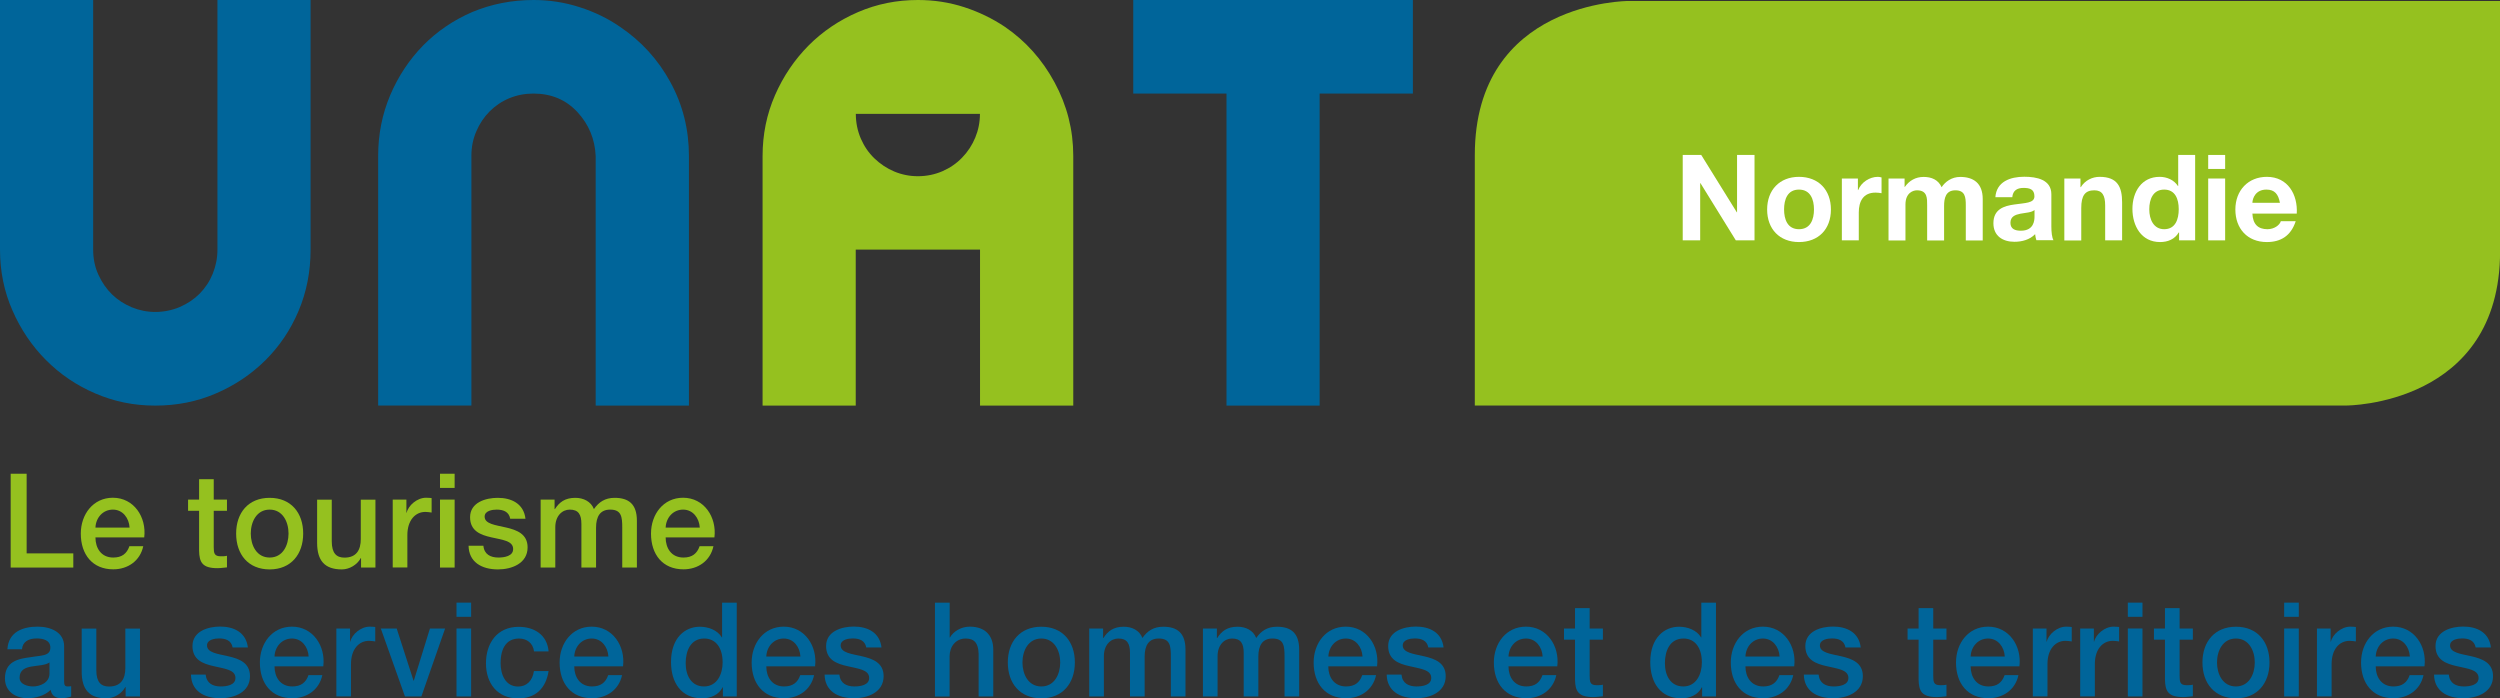 <svg width="179" height="50" viewBox="0 0 179 50" fill="none" xmlns="http://www.w3.org/2000/svg">
<rect x="0" y="0" width="179" height="50" fill="#333333" stroke="none"/>
<g clip-path="url(#clip0_1_831)">
<path d="M15.569 0H22.238V17.87C22.238 19.449 21.948 20.915 21.373 22.272C20.798 23.63 20.003 24.803 18.992 25.806C17.982 26.802 16.807 27.595 15.455 28.172C14.104 28.755 12.664 29.041 11.116 29.041C9.569 29.041 8.173 28.749 6.828 28.172C5.476 27.595 4.301 26.795 3.291 25.78C2.28 24.765 1.484 23.585 0.891 22.228C0.297 20.877 0 19.424 0 17.87V0H6.67V17.87C6.67 18.523 6.796 19.132 7.049 19.678C7.301 20.23 7.63 20.699 8.028 21.086C8.425 21.473 8.899 21.777 9.43 22C9.967 22.221 10.529 22.336 11.122 22.336C11.716 22.336 12.329 22.215 12.878 21.98C13.428 21.739 13.901 21.422 14.299 21.023C14.697 20.617 15.013 20.141 15.234 19.595C15.455 19.043 15.569 18.473 15.569 17.876V0Z" fill="#00659A"/>
<path d="M44.395 1.922C45.904 2.937 47.111 4.257 47.995 5.874C48.885 7.498 49.328 9.262 49.328 11.171V29.041H42.651V11.171C42.595 9.947 42.153 8.9 41.338 8.018C40.523 7.143 39.475 6.699 38.199 6.699C37.574 6.699 36.999 6.813 36.462 7.035C35.925 7.257 35.464 7.574 35.06 7.974C34.662 8.374 34.34 8.849 34.106 9.401C33.866 9.953 33.752 10.537 33.752 11.165V29.035H27.076V11.165C27.076 9.617 27.367 8.164 27.942 6.807C28.517 5.455 29.306 4.269 30.297 3.254C31.289 2.246 32.464 1.446 33.809 0.863C35.18 0.292 36.639 0 38.211 0C39.336 0 40.435 0.171 41.502 0.514C42.569 0.856 43.536 1.326 44.395 1.922Z" fill="#00659A"/>
<path d="M71.951 1.922C73.435 2.937 74.623 4.263 75.507 5.9C76.398 7.543 76.846 9.293 76.846 11.171V29.041H70.17V17.87H61.271V29.041H54.601V11.171C54.601 9.623 54.898 8.171 55.492 6.813C56.086 5.455 56.888 4.276 57.892 3.261C58.896 2.252 60.077 1.453 61.429 0.869C62.781 0.285 64.208 0 65.724 0C66.879 0 67.985 0.171 69.04 0.514C70.094 0.856 71.061 1.326 71.951 1.922ZM61.277 8.151C61.277 8.78 61.397 9.363 61.631 9.915C61.871 10.467 62.193 10.943 62.61 11.342C63.027 11.742 63.501 12.059 64.031 12.281C64.562 12.503 65.13 12.617 65.717 12.617C66.343 12.617 66.924 12.497 67.473 12.262C68.023 12.021 68.496 11.697 68.894 11.279C69.299 10.86 69.608 10.384 69.829 9.852C70.05 9.319 70.164 8.748 70.164 8.151H61.265H61.277Z" fill="#95C11F"/>
<path d="M81.141 0H101.162V6.699H94.486V29.041H87.817V6.699H81.141V0Z" fill="#00659A"/>
<path d="M116.592 0.07C116.592 0.07 105.596 0.07 105.596 11.108V29.035H168.01C168.01 29.035 179.006 29.035 179.006 17.997V0.07H116.592Z" fill="#95C11F"/>
<path d="M0.764 33.919H1.907V39.622H5.249V40.637H0.764V33.919Z" fill="#95C11F"/>
<path d="M6.834 38.48C6.834 39.241 7.238 39.92 8.11 39.92C8.716 39.92 9.082 39.647 9.265 39.108H10.257C10.03 40.167 9.145 40.764 8.11 40.764C6.619 40.764 5.785 39.698 5.785 38.207C5.785 36.824 6.67 35.638 8.084 35.638C9.581 35.638 10.503 37.021 10.327 38.48H6.834ZM9.278 37.776C9.24 37.097 8.792 36.488 8.084 36.488C7.377 36.488 6.865 37.053 6.834 37.776H9.278Z" fill="#95C11F"/>
<path d="M13.466 35.771H14.255V34.312H15.303V35.771H16.251V36.571H15.303V39.165C15.303 39.609 15.341 39.831 15.809 39.831C15.954 39.831 16.106 39.831 16.251 39.793V40.624C16.023 40.643 15.803 40.681 15.569 40.681C14.476 40.681 14.274 40.25 14.255 39.438V36.571H13.466V35.771Z" fill="#95C11F"/>
<path d="M16.908 38.201C16.908 36.717 17.779 35.645 19.308 35.645C20.836 35.645 21.708 36.717 21.708 38.201C21.708 39.685 20.836 40.77 19.308 40.77C17.779 40.77 16.908 39.698 16.908 38.201ZM20.659 38.201C20.659 37.364 20.242 36.488 19.308 36.488C18.373 36.488 17.956 37.364 17.956 38.201C17.956 39.038 18.367 39.92 19.308 39.92C20.249 39.92 20.659 39.045 20.659 38.201Z" fill="#95C11F"/>
<path d="M26.881 40.637H25.851V39.958H25.832C25.573 40.447 25.005 40.77 24.481 40.77C23.236 40.77 22.706 40.129 22.706 38.861V35.778H23.754V38.759C23.754 39.616 24.095 39.926 24.664 39.926C25.535 39.926 25.832 39.355 25.832 38.601V35.778H26.881V40.643V40.637Z" fill="#95C11F"/>
<path d="M28.112 35.771H29.098V36.71H29.116C29.236 36.19 29.862 35.638 30.506 35.638C30.746 35.638 30.809 35.657 30.904 35.664V36.698C30.759 36.678 30.601 36.653 30.455 36.653C29.742 36.653 29.167 37.243 29.167 38.315V40.631H28.119V35.765L28.112 35.771Z" fill="#95C11F"/>
<path d="M31.504 33.919H32.552V34.934H31.504V33.919ZM31.504 35.771H32.552V40.637H31.504V35.771Z" fill="#95C11F"/>
<path d="M34.611 39.076C34.668 39.698 35.129 39.92 35.685 39.92C36.083 39.92 36.771 39.831 36.74 39.279C36.715 38.715 35.95 38.651 35.186 38.474C34.416 38.303 33.658 38.023 33.658 37.034C33.658 35.968 34.782 35.645 35.641 35.645C36.614 35.645 37.498 36.057 37.624 37.142H36.531C36.443 36.634 36.026 36.488 35.565 36.488C35.262 36.488 34.7 36.564 34.7 36.989C34.7 37.516 35.47 37.592 36.241 37.77C37.005 37.947 37.776 38.233 37.776 39.191C37.776 40.345 36.639 40.77 35.654 40.77C34.46 40.77 33.569 40.225 33.55 39.076H34.599H34.611Z" fill="#95C11F"/>
<path d="M38.717 35.771H39.708V36.45H39.733C40.043 35.968 40.441 35.645 41.193 35.645C41.767 35.645 42.31 35.898 42.525 36.45C42.873 35.949 43.321 35.645 44.009 35.645C45.014 35.645 45.601 36.095 45.601 37.281V40.637H44.553V37.795C44.553 37.021 44.508 36.488 43.687 36.488C42.98 36.488 42.677 36.97 42.677 37.789V40.637H41.628V37.516C41.628 36.85 41.426 36.488 40.795 36.488C40.251 36.488 39.759 36.939 39.759 37.751V40.637H38.71V35.771H38.717Z" fill="#95C11F"/>
<path d="M47.66 38.48C47.66 39.241 48.064 39.92 48.936 39.92C49.542 39.92 49.908 39.647 50.092 39.108H51.083C50.856 40.167 49.972 40.764 48.936 40.764C47.445 40.764 46.612 39.698 46.612 38.207C46.612 36.824 47.496 35.638 48.911 35.638C50.407 35.638 51.33 37.021 51.153 38.48H47.66ZM50.104 37.776C50.066 37.097 49.618 36.488 48.911 36.488C48.203 36.488 47.692 37.053 47.66 37.776H50.104Z" fill="#95C11F"/>
<path d="M4.592 48.782C4.592 49.048 4.648 49.15 4.838 49.15C4.901 49.15 4.983 49.15 5.097 49.131V49.873C4.939 49.93 4.611 49.994 4.434 49.994C4.011 49.994 3.707 49.841 3.625 49.397C3.215 49.81 2.539 49.994 1.983 49.994C1.131 49.994 0.354 49.524 0.354 48.573C0.354 47.361 1.301 47.164 2.179 47.057C2.931 46.917 3.606 46.999 3.606 46.371C3.606 45.813 3.044 45.712 2.621 45.712C2.034 45.712 1.617 45.959 1.573 46.486H0.53C0.606 45.236 1.642 44.868 2.691 44.868C3.619 44.868 4.592 45.255 4.592 46.276V48.776V48.782ZM3.543 47.431C3.221 47.647 2.716 47.64 2.255 47.723C1.806 47.799 1.402 47.97 1.402 48.528C1.402 49.01 2.002 49.15 2.368 49.15C2.829 49.15 3.543 48.903 3.543 48.23V47.431Z" fill="#00659A"/>
<path d="M10.023 49.867H8.994V49.188H8.975C8.716 49.676 8.148 50 7.623 50C6.385 50 5.849 49.359 5.849 48.09V45.008H6.897V47.989C6.897 48.845 7.238 49.156 7.806 49.156C8.678 49.156 8.975 48.585 8.975 47.831V45.008H10.023V49.873V49.867Z" fill="#00659A"/>
<path d="M14.729 48.306C14.786 48.928 15.247 49.15 15.802 49.15C16.2 49.15 16.889 49.068 16.857 48.509C16.832 47.945 16.068 47.881 15.303 47.697C14.533 47.526 13.781 47.247 13.781 46.257C13.781 45.192 14.899 44.862 15.764 44.862C16.737 44.862 17.621 45.274 17.748 46.359H16.655C16.567 45.851 16.15 45.712 15.689 45.712C15.386 45.712 14.823 45.788 14.823 46.213C14.823 46.739 15.594 46.816 16.364 46.993C17.129 47.171 17.899 47.456 17.899 48.414C17.899 49.569 16.762 49.994 15.777 49.994C14.583 49.994 13.693 49.448 13.674 48.3H14.722L14.729 48.306Z" fill="#00659A"/>
<path d="M19.655 47.71C19.655 48.471 20.059 49.15 20.931 49.15C21.537 49.15 21.904 48.877 22.087 48.338H23.078C22.851 49.397 21.967 49.994 20.931 49.994C19.441 49.994 18.607 48.934 18.607 47.437C18.607 46.054 19.491 44.868 20.906 44.868C22.403 44.868 23.325 46.251 23.148 47.71H19.655ZM22.099 47.006C22.062 46.327 21.613 45.718 20.906 45.718C20.198 45.718 19.687 46.283 19.655 47.006H22.099Z" fill="#00659A"/>
<path d="M24.076 45.001H25.062V45.94H25.081C25.201 45.42 25.826 44.868 26.47 44.868C26.71 44.868 26.773 44.887 26.868 44.893V45.927C26.723 45.908 26.565 45.883 26.42 45.883C25.706 45.883 25.131 46.473 25.131 47.545V49.86H24.083V44.995L24.076 45.001Z" fill="#00659A"/>
<path d="M27.266 45.001H28.403L29.609 48.738H29.628L30.784 45.001H31.87L30.171 49.867H28.996L27.266 45.001Z" fill="#00659A"/>
<path d="M32.685 43.149H33.733V44.164H32.685V43.149ZM32.685 45.001H33.733V49.867H32.685V45.001Z" fill="#00659A"/>
<path d="M38.237 46.632C38.155 46.042 37.731 45.718 37.15 45.718C36.607 45.718 35.843 46.01 35.843 47.488C35.843 48.3 36.19 49.156 37.1 49.156C37.706 49.156 38.129 48.744 38.23 48.046H39.279C39.083 49.309 38.325 50.006 37.1 50.006C35.609 50.006 34.795 48.922 34.795 47.494C34.795 46.067 35.578 44.881 37.138 44.881C38.243 44.881 39.178 45.445 39.279 46.638H38.23L38.237 46.632Z" fill="#00659A"/>
<path d="M41.117 47.71C41.117 48.471 41.521 49.15 42.393 49.15C42.999 49.15 43.365 48.877 43.548 48.338H44.54C44.313 49.397 43.428 49.994 42.393 49.994C40.902 49.994 40.068 48.934 40.068 47.437C40.068 46.054 40.953 44.868 42.367 44.868C43.864 44.868 44.786 46.251 44.609 47.71H41.117ZM43.561 47.006C43.523 46.327 43.075 45.718 42.367 45.718C41.66 45.718 41.148 46.283 41.117 47.006H43.561Z" fill="#00659A"/>
<path d="M52.751 49.867H51.759V49.207H51.74C51.462 49.765 50.868 50 50.269 50C48.772 50 48.045 48.864 48.045 47.406C48.045 45.648 49.062 44.874 50.104 44.874C50.704 44.874 51.361 45.103 51.683 45.636H51.702V43.149H52.751V49.867ZM50.407 49.15C51.342 49.15 51.74 48.275 51.74 47.431C51.74 46.359 51.235 45.718 50.426 45.718C49.441 45.718 49.094 46.612 49.094 47.488C49.094 48.363 49.498 49.15 50.407 49.15Z" fill="#00659A"/>
<path d="M54.867 47.71C54.867 48.471 55.271 49.15 56.142 49.15C56.749 49.15 57.115 48.877 57.298 48.338H58.29C58.062 49.397 57.178 49.994 56.142 49.994C54.652 49.994 53.818 48.934 53.818 47.437C53.818 46.054 54.702 44.868 56.117 44.868C57.614 44.868 58.536 46.251 58.359 47.71H54.867ZM57.311 47.006C57.273 46.327 56.825 45.718 56.117 45.718C55.41 45.718 54.898 46.283 54.867 47.006H57.311Z" fill="#00659A"/>
<path d="M60.102 48.306C60.159 48.928 60.62 49.15 61.176 49.15C61.574 49.15 62.263 49.068 62.231 48.509C62.206 47.945 61.441 47.881 60.677 47.697C59.907 47.526 59.149 47.247 59.149 46.257C59.149 45.192 60.273 44.862 61.132 44.862C62.105 44.862 62.989 45.274 63.115 46.359H62.023C61.934 45.851 61.517 45.712 61.056 45.712C60.753 45.712 60.191 45.788 60.191 46.213C60.191 46.739 60.961 46.816 61.732 46.993C62.496 47.171 63.267 47.456 63.267 48.414C63.267 49.569 62.13 49.994 61.145 49.994C59.951 49.994 59.06 49.448 59.041 48.3H60.09L60.102 48.306Z" fill="#00659A"/>
<path d="M66.949 43.149H67.997V45.642H68.016C68.275 45.198 68.819 44.868 69.437 44.868C70.467 44.868 71.118 45.433 71.118 46.524V49.867H70.069V46.809C70.05 46.048 69.76 45.718 69.141 45.718C68.439 45.718 67.991 46.283 67.991 46.999V49.873H66.943V43.155L66.949 43.149Z" fill="#00659A"/>
<path d="M72.159 47.431C72.159 45.947 73.031 44.874 74.56 44.874C76.088 44.874 76.96 45.947 76.96 47.431C76.96 48.915 76.088 50 74.56 50C73.031 50 72.159 48.928 72.159 47.431ZM75.911 47.431C75.911 46.593 75.494 45.718 74.56 45.718C73.625 45.718 73.208 46.593 73.208 47.431C73.208 48.268 73.618 49.15 74.56 49.15C75.501 49.15 75.911 48.275 75.911 47.431Z" fill="#00659A"/>
<path d="M77.989 45.001H78.981V45.68H79.006C79.316 45.198 79.713 44.874 80.465 44.874C81.046 44.874 81.583 45.128 81.798 45.68C82.145 45.179 82.594 44.874 83.288 44.874C84.293 44.874 84.88 45.325 84.88 46.511V49.867H83.832V47.025C83.832 46.251 83.787 45.718 82.966 45.718C82.259 45.718 81.956 46.2 81.956 47.019V49.867H80.907V46.746C80.907 46.08 80.705 45.718 80.073 45.718C79.53 45.718 79.038 46.169 79.038 46.98V49.867H77.989V45.001Z" fill="#00659A"/>
<path d="M86.137 45.001H87.128V45.68H87.154C87.463 45.198 87.861 44.874 88.613 44.874C89.194 44.874 89.731 45.128 89.945 45.68C90.293 45.179 90.741 44.874 91.43 44.874C92.434 44.874 93.021 45.325 93.021 46.511V49.867H91.973V47.025C91.973 46.251 91.928 45.718 91.108 45.718C90.4 45.718 90.097 46.2 90.097 47.019V49.867H89.049V46.746C89.049 46.08 88.846 45.718 88.215 45.718C87.672 45.718 87.179 46.169 87.179 46.98V49.867H86.13V45.001H86.137Z" fill="#00659A"/>
<path d="M95.105 47.71C95.105 48.471 95.51 49.15 96.381 49.15C96.987 49.15 97.354 48.877 97.537 48.338H98.529C98.301 49.397 97.417 49.994 96.381 49.994C94.891 49.994 94.057 48.934 94.057 47.437C94.057 46.054 94.941 44.868 96.356 44.868C97.853 44.868 98.775 46.251 98.598 47.71H95.105ZM97.556 47.006C97.518 46.327 97.07 45.718 96.362 45.718C95.655 45.718 95.143 46.283 95.112 47.006H97.556Z" fill="#00659A"/>
<path d="M100.348 48.306C100.404 48.928 100.865 49.15 101.421 49.15C101.819 49.15 102.508 49.068 102.476 48.509C102.451 47.945 101.687 47.881 100.922 47.697C100.152 47.526 99.394 47.247 99.394 46.257C99.394 45.192 100.518 44.862 101.377 44.862C102.35 44.862 103.234 45.274 103.36 46.359H102.268C102.173 45.851 101.762 45.712 101.301 45.712C100.998 45.712 100.436 45.788 100.436 46.213C100.436 46.739 101.207 46.816 101.977 46.993C102.741 47.171 103.512 47.456 103.512 48.414C103.512 49.569 102.375 49.994 101.39 49.994C100.196 49.994 99.305 49.448 99.287 48.3H100.335L100.348 48.306Z" fill="#00659A"/>
<path d="M108.009 47.71C108.009 48.471 108.413 49.15 109.285 49.15C109.891 49.15 110.257 48.877 110.441 48.338H111.432C111.205 49.397 110.321 49.994 109.285 49.994C107.794 49.994 106.96 48.934 106.96 47.437C106.96 46.054 107.845 44.868 109.259 44.868C110.756 44.868 111.678 46.251 111.502 47.71H108.009ZM110.453 47.006C110.415 46.327 109.967 45.718 109.259 45.718C108.552 45.718 108.04 46.283 108.009 47.006H110.453Z" fill="#00659A"/>
<path d="M111.982 45.001H112.771V43.542H113.82V45.001H114.767V45.8H113.82V48.395C113.82 48.839 113.857 49.061 114.325 49.061C114.47 49.061 114.622 49.061 114.767 49.023V49.854C114.54 49.873 114.318 49.911 114.085 49.911C112.992 49.911 112.79 49.48 112.771 48.668V45.8H111.982V45.001Z" fill="#00659A"/>
<path d="M122.864 49.867H121.872V49.207H121.853C121.575 49.765 120.982 50 120.382 50C118.885 50 118.159 48.864 118.159 47.406C118.159 45.648 119.182 44.874 120.218 44.874C120.818 44.874 121.474 45.103 121.797 45.636H121.815V43.149H122.864V49.867ZM120.521 49.15C121.455 49.15 121.853 48.275 121.853 47.431C121.853 46.359 121.348 45.718 120.54 45.718C119.554 45.718 119.207 46.612 119.207 47.488C119.207 48.363 119.611 49.15 120.521 49.15Z" fill="#00659A"/>
<path d="M124.973 47.71C124.973 48.471 125.378 49.15 126.249 49.15C126.856 49.15 127.222 48.877 127.405 48.338H128.397C128.169 49.397 127.285 49.994 126.249 49.994C124.759 49.994 123.925 48.934 123.925 47.437C123.925 46.054 124.809 44.868 126.224 44.868C127.721 44.868 128.643 46.251 128.466 47.71H124.973ZM127.418 47.006C127.38 46.327 126.931 45.718 126.224 45.718C125.517 45.718 125.005 46.283 124.973 47.006H127.418Z" fill="#00659A"/>
<path d="M130.216 48.306C130.273 48.928 130.734 49.15 131.289 49.15C131.687 49.15 132.376 49.068 132.344 48.509C132.319 47.945 131.555 47.881 130.79 47.697C130.02 47.526 129.262 47.247 129.262 46.257C129.262 45.192 130.386 44.862 131.245 44.862C132.218 44.862 133.102 45.274 133.228 46.359H132.136C132.041 45.851 131.631 45.712 131.169 45.712C130.866 45.712 130.304 45.788 130.304 46.213C130.304 46.739 131.075 46.816 131.845 46.993C132.609 47.171 133.38 47.456 133.38 48.414C133.38 49.569 132.243 49.994 131.258 49.994C130.064 49.994 129.174 49.448 129.155 48.3H130.203L130.216 48.306Z" fill="#00659A"/>
<path d="M136.582 45.001H137.372V43.542H138.42V45.001H139.367V45.8H138.42V48.395C138.42 48.839 138.458 49.061 138.925 49.061C139.071 49.061 139.222 49.061 139.367 49.023V49.854C139.14 49.873 138.919 49.911 138.685 49.911C137.593 49.911 137.391 49.48 137.372 48.668V45.8H136.582V45.001Z" fill="#00659A"/>
<path d="M141.098 47.71C141.098 48.471 141.502 49.15 142.374 49.15C142.98 49.15 143.346 48.877 143.53 48.338H144.521C144.294 49.397 143.41 49.994 142.374 49.994C140.883 49.994 140.05 48.934 140.05 47.437C140.05 46.054 140.934 44.868 142.349 44.868C143.845 44.868 144.768 46.251 144.591 47.71H141.098ZM143.542 47.006C143.504 46.327 143.056 45.718 142.349 45.718C141.641 45.718 141.13 46.283 141.098 47.006H143.542Z" fill="#00659A"/>
<path d="M145.544 45.001H146.53V45.94H146.549C146.669 45.42 147.294 44.868 147.938 44.868C148.178 44.868 148.241 44.887 148.336 44.893V45.927C148.191 45.908 148.033 45.883 147.888 45.883C147.168 45.883 146.599 46.473 146.599 47.545V49.86H145.551V44.995L145.544 45.001Z" fill="#00659A"/>
<path d="M148.936 45.001H149.921V45.94H149.94C150.06 45.42 150.686 44.868 151.33 44.868C151.57 44.868 151.633 44.887 151.728 44.893V45.927C151.583 45.908 151.425 45.883 151.279 45.883C150.559 45.883 149.991 46.473 149.991 47.545V49.86H148.942V44.995L148.936 45.001Z" fill="#00659A"/>
<path d="M152.353 43.149H153.401V44.164H152.353V43.149ZM152.353 45.001H153.401V49.867H152.353V45.001Z" fill="#00659A"/>
<path d="M154.223 45.001H155.012V43.542H156.06V45.001H157.008V45.8H156.06V48.395C156.06 48.839 156.098 49.061 156.566 49.061C156.711 49.061 156.863 49.061 157.008 49.023V49.854C156.78 49.873 156.559 49.911 156.326 49.911C155.233 49.911 155.031 49.48 155.012 48.668V45.8H154.223V45.001Z" fill="#00659A"/>
<path d="M157.696 47.431C157.696 45.947 158.568 44.874 160.096 44.874C161.625 44.874 162.496 45.947 162.496 47.431C162.496 48.915 161.625 50 160.096 50C158.568 50 157.696 48.928 157.696 47.431ZM161.442 47.431C161.442 46.593 161.025 45.718 160.09 45.718C159.155 45.718 158.738 46.593 158.738 47.431C158.738 48.268 159.149 49.15 160.09 49.15C161.031 49.15 161.442 48.275 161.442 47.431Z" fill="#00659A"/>
<path d="M163.545 43.149H164.593V44.164H163.545V43.149ZM163.545 45.001H164.593V49.867H163.545V45.001Z" fill="#00659A"/>
<path d="M165.888 45.001H166.873V45.94H166.892C167.012 45.42 167.638 44.868 168.282 44.868C168.522 44.868 168.585 44.887 168.68 44.893V45.927C168.534 45.908 168.377 45.883 168.231 45.883C167.511 45.883 166.943 46.473 166.943 47.545V49.86H165.894V44.995L165.888 45.001Z" fill="#00659A"/>
<path d="M170.101 47.71C170.101 48.471 170.505 49.15 171.377 49.15C171.983 49.15 172.349 48.877 172.532 48.338H173.524C173.297 49.397 172.412 49.994 171.377 49.994C169.886 49.994 169.052 48.934 169.052 47.437C169.052 46.054 169.937 44.868 171.351 44.868C172.848 44.868 173.77 46.251 173.594 47.71H170.101ZM172.545 47.006C172.507 46.327 172.059 45.718 171.351 45.718C170.644 45.718 170.132 46.283 170.101 47.006H172.545Z" fill="#00659A"/>
<path d="M175.337 48.306C175.394 48.928 175.855 49.15 176.41 49.15C176.808 49.15 177.497 49.068 177.465 48.509C177.44 47.945 176.676 47.881 175.911 47.697C175.141 47.526 174.383 47.247 174.383 46.257C174.383 45.192 175.507 44.862 176.366 44.862C177.339 44.862 178.223 45.274 178.349 46.359H177.257C177.162 45.851 176.751 45.712 176.29 45.712C175.987 45.712 175.425 45.788 175.425 46.213C175.425 46.739 176.196 46.816 176.966 46.993C177.73 47.171 178.501 47.456 178.501 48.414C178.501 49.569 177.364 49.994 176.379 49.994C175.185 49.994 174.295 49.448 174.276 48.3H175.324L175.337 48.306Z" fill="#00659A"/>
<path d="M120.477 11.095H121.809L124.355 15.199H124.373V11.095H125.624V17.21H124.285L121.752 13.112H121.733V17.21H120.483V11.095H120.477Z" fill="white"/>
<path d="M128.807 12.662C130.197 12.662 131.094 13.588 131.094 15.002C131.094 16.417 130.197 17.331 128.807 17.331C127.418 17.331 126.527 16.404 126.527 15.002C126.527 13.601 127.424 12.662 128.807 12.662ZM128.807 16.411C129.635 16.411 129.881 15.7 129.881 14.996C129.881 14.292 129.635 13.575 128.807 13.575C127.98 13.575 127.74 14.286 127.74 14.996C127.74 15.707 127.986 16.411 128.807 16.411Z" fill="white"/>
<path d="M131.877 12.782H133.026V13.607H133.045C133.266 13.049 133.866 12.662 134.454 12.662C134.536 12.662 134.643 12.681 134.719 12.706V13.835C134.612 13.81 134.428 13.791 134.283 13.791C133.399 13.791 133.089 14.432 133.089 15.212V17.21H131.877V12.782Z" fill="white"/>
<path d="M135.224 12.782H136.368V13.385H136.386C136.702 12.928 137.163 12.668 137.732 12.668C138.3 12.668 138.78 12.871 139.02 13.404C139.273 13.017 139.734 12.668 140.353 12.668C141.288 12.668 141.963 13.106 141.963 14.254V17.216H140.751V14.704C140.751 14.114 140.7 13.626 140.005 13.626C139.311 13.626 139.197 14.191 139.197 14.749V17.216H137.984V14.73C137.984 14.216 138.016 13.626 137.252 13.626C137.012 13.626 136.431 13.778 136.431 14.647V17.216H135.218V12.789L135.224 12.782Z" fill="white"/>
<path d="M142.867 14.14C142.936 12.998 143.947 12.655 144.938 12.655C145.816 12.655 146.877 12.852 146.877 13.911V16.214C146.877 16.614 146.921 17.02 147.029 17.197H145.804C145.759 17.058 145.728 16.912 145.715 16.766C145.33 17.166 144.768 17.312 144.231 17.312C143.397 17.312 142.728 16.893 142.728 15.986C142.728 14.983 143.479 14.742 144.231 14.641C144.976 14.527 145.665 14.559 145.665 14.057C145.665 13.537 145.305 13.455 144.881 13.455C144.42 13.455 144.123 13.645 144.079 14.121H142.867V14.14ZM145.665 15.041C145.462 15.218 145.033 15.231 144.66 15.301C144.288 15.377 143.947 15.504 143.947 15.954C143.947 16.404 144.294 16.519 144.692 16.519C145.639 16.519 145.671 15.764 145.671 15.497V15.041H145.665Z" fill="white"/>
<path d="M147.812 12.782H148.961V13.398H148.987C149.296 12.903 149.82 12.662 150.332 12.662C151.62 12.662 151.943 13.391 151.943 14.489V17.21H150.73V14.711C150.73 13.981 150.515 13.626 149.953 13.626C149.296 13.626 149.018 13.994 149.018 14.895V17.216H147.806V12.789L147.812 12.782Z" fill="white"/>
<path d="M156.016 16.645H155.997C155.713 17.128 155.221 17.331 154.658 17.331C153.326 17.331 152.682 16.182 152.682 14.958C152.682 13.734 153.338 12.662 154.633 12.662C155.151 12.662 155.663 12.884 155.941 13.321H155.959V11.095H157.172V17.21H156.023V16.645H156.016ZM154.955 13.575C154.159 13.575 153.888 14.26 153.888 14.99C153.888 15.719 154.204 16.411 154.955 16.411C155.757 16.411 155.997 15.707 155.997 14.977C155.997 14.248 155.745 13.575 154.955 13.575Z" fill="white"/>
<path d="M159.32 12.097H158.107V11.095H159.32V12.097ZM158.107 12.782H159.32V17.21H158.107V12.782Z" fill="white"/>
<path d="M161.271 15.288C161.303 16.062 161.682 16.411 162.351 16.411C162.838 16.411 163.229 16.113 163.305 15.84H164.372C164.031 16.887 163.305 17.331 162.307 17.331C160.918 17.331 160.052 16.373 160.052 15.002C160.052 13.632 160.968 12.662 162.307 12.662C163.81 12.662 164.53 13.931 164.448 15.294H161.265L161.271 15.288ZM163.242 14.52C163.128 13.905 162.869 13.575 162.275 13.575C161.511 13.575 161.284 14.178 161.271 14.52H163.242Z" fill="white"/>
</g>
<defs>
<clipPath id="clip0_1_831">
<rect width="179" height="50" fill="white"/>
</clipPath>
</defs>
</svg>

